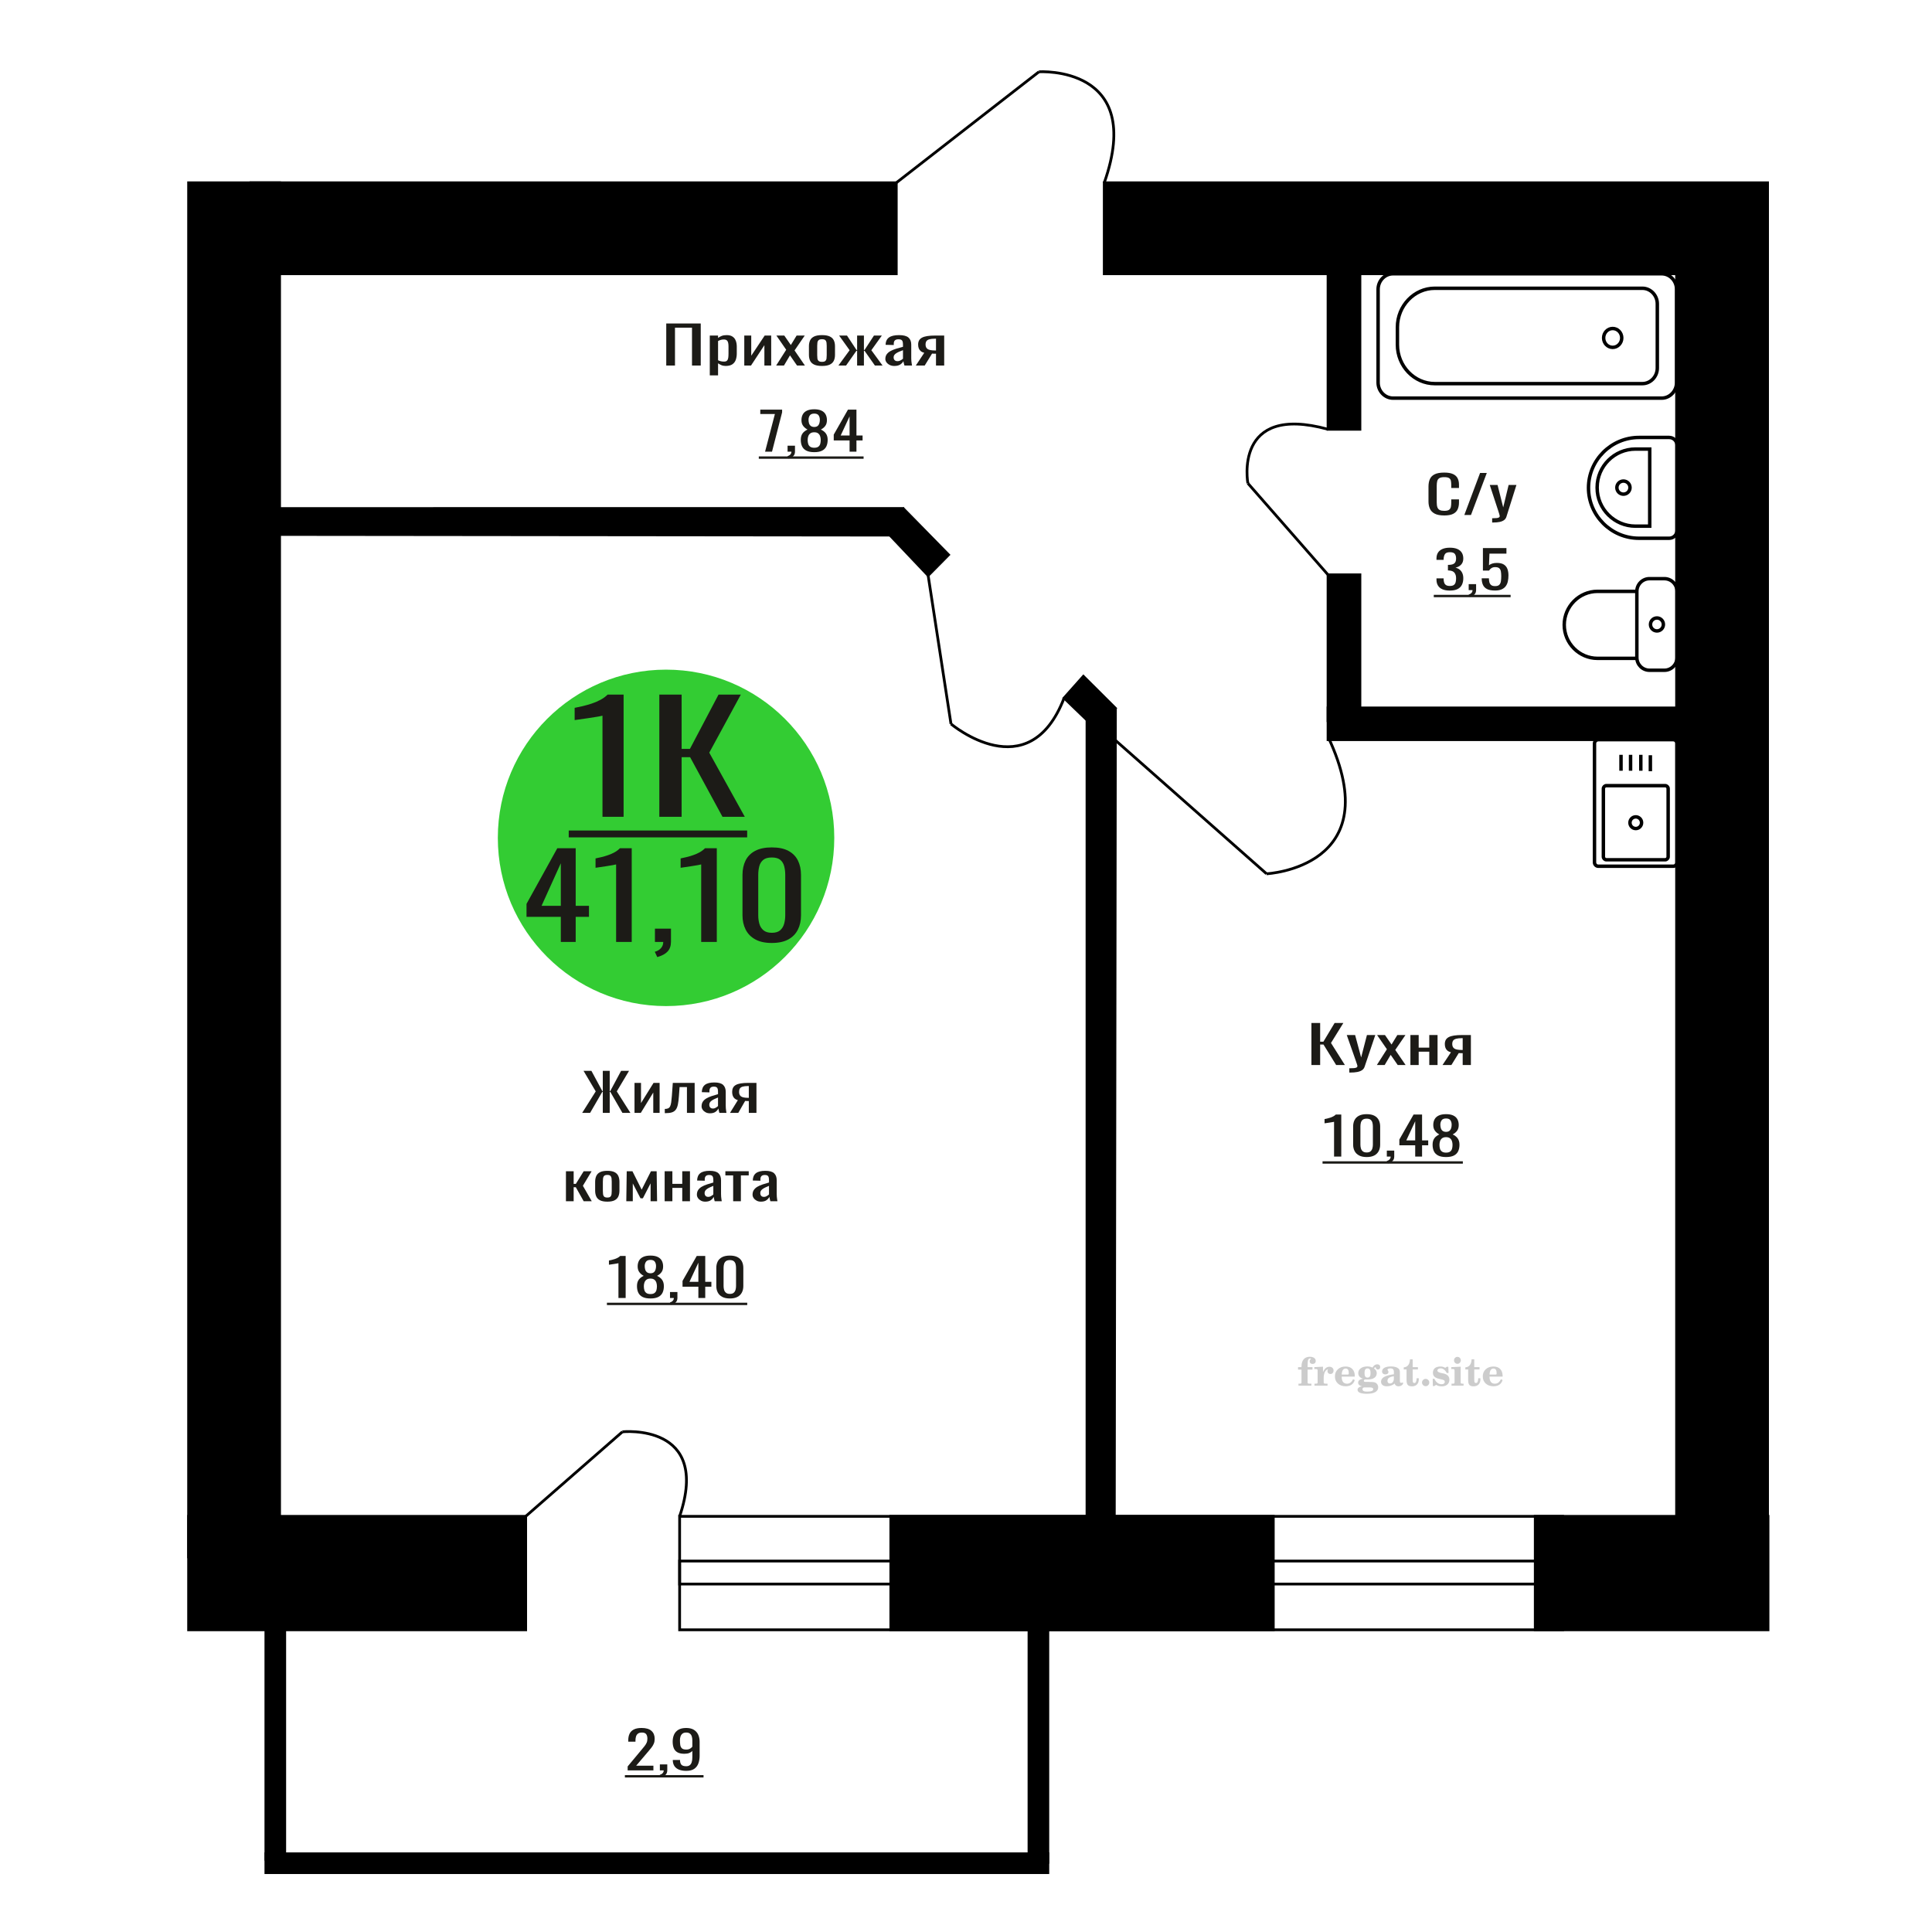 <?xml version="1.0" encoding="UTF-8"?>
<!DOCTYPE svg PUBLIC "-//W3C//DTD SVG 1.1//EN" "http://www.w3.org/Graphics/SVG/1.1/DTD/svg11.dtd">
<!-- Creator: CorelDRAW 2019 -->
<svg xmlns="http://www.w3.org/2000/svg" xml:space="preserve" width="140mm" height="140mm" version="1.1" style="shape-rendering:geometricPrecision; text-rendering:geometricPrecision; image-rendering:optimizeQuality; fill-rule:evenodd; clip-rule:evenodd"
viewBox="0 0 14000 14000"
 xmlns:xlink="http://www.w3.org/1999/xlink">
 <defs>
  <style type="text/css">
   <![CDATA[
    .str0 {stroke:black;stroke-width:25;stroke-miterlimit:22.926}
    .str2 {stroke:black;stroke-width:25.01;stroke-miterlimit:22.926}
    .str1 {stroke:black;stroke-width:20;stroke-miterlimit:22.926}
    .fil1 {fill:none}
    .fil5 {fill:black}
    .fil4 {fill:#1C1B17}
    .fil3 {fill:#33CC33}
    .fil0 {fill:#1C1B17;fill-rule:nonzero}
    .fil2 {fill:#CCCCCC;fill-rule:nonzero}
   ]]>
  </style>
 </defs>
 <g id="Слой_x0020_1">
  <polygon class="fil0" points="4827.89,2648.82 4827.89,2344.11 5077.83,2344.11 5077.83,2648.82 5014.5,2648.82 5014.5,2374.58 4891.21,2374.58 4891.21,2648.82 "/>
  <path id="1" class="fil0" d="M5143.39 2720.3l0 -288.92 59.97 0 0 17.31c7.09,-5.52 15.69,-10.29 25.77,-14.3 10.09,-4.01 22.05,-6.02 35.87,-6.02 16.81,0 30.17,2.95 40.08,8.84 9.89,5.9 17.26,13.3 22.12,22.2 4.86,8.9 8.04,17.93 9.53,27.08 1.49,9.16 2.24,17 2.24,23.52l0 52.66c0,15.3 -2.24,29.78 -6.72,43.45 -4.48,13.67 -12.6,24.71 -24.37,33.11 -11.77,8.4 -28.31,12.6 -49.61,12.6 -11.57,0 -21.85,-1.94 -30.82,-5.83 -8.97,-3.89 -17,-8.34 -24.09,-13.36l0 87.66 -59.97 0zm103.11 -100.07c10.48,0 17.94,-2.57 22.42,-7.71 4.49,-5.14 7.29,-12.1 8.4,-20.88 1.14,-8.78 1.69,-18.43 1.69,-28.97l0 -52.66c0,-9.03 -0.75,-17.37 -2.24,-25.02 -1.5,-7.65 -4.67,-13.73 -9.53,-18.25 -4.86,-4.51 -12.51,-6.77 -22.97,-6.77 -7.85,0 -15.32,1.13 -22.42,3.39 -7.09,2.26 -13.26,4.89 -18.49,7.9l0 139.19c5.6,2.76 11.95,5.08 19.05,6.96 7.1,1.88 15.12,2.82 24.09,2.82z"/>
  <polygon id="2" class="fil0" points="5393.33,2648.82 5393.33,2431.38 5443.77,2431.38 5443.77,2577.72 5541.28,2431.38 5588.36,2431.38 5588.36,2648.82 5539.03,2648.82 5539.03,2501.35 5442.08,2648.82 "/>
  <polygon id="3" class="fil0" points="5624.23,2648.82 5697.07,2534.46 5625.9,2431.38 5683.07,2431.38 5730.69,2500.22 5772.73,2431.38 5831.58,2431.38 5757.6,2539.35 5832.69,2648.82 5775.53,2648.82 5724.53,2575.09 5680.82,2648.82 "/>
  <path id="4" class="fil0" d="M5956.55 2651.83c-23.91,0 -42.79,-3.26 -56.61,-9.78 -13.83,-6.52 -23.63,-15.8 -29.42,-27.84 -5.78,-12.04 -8.69,-26.21 -8.69,-42.51l0 -63.2c0,-16.3 2.91,-30.47 8.69,-42.51 5.79,-12.04 15.59,-21.32 29.42,-27.84 13.82,-6.52 32.7,-9.78 56.61,-9.78 23.91,0 42.68,3.26 56.32,9.78 13.63,6.52 23.34,15.8 29.14,27.84 5.78,12.04 8.68,26.21 8.68,42.51l0 63.2c0,16.3 -2.9,30.47 -8.68,42.51 -5.8,12.04 -15.51,21.32 -29.14,27.84 -13.64,6.52 -32.41,9.78 -56.32,9.78zm0 -29.72c11.57,0 19.7,-2.26 24.37,-6.77 4.67,-4.52 7.48,-10.47 8.41,-17.87 0.93,-7.4 1.4,-15.11 1.4,-23.14l0 -68.09c0,-8.27 -0.47,-16.05 -1.4,-23.32 -0.93,-7.27 -3.74,-13.23 -8.41,-17.87 -4.67,-4.64 -12.8,-6.96 -24.37,-6.96 -11.59,0 -19.8,2.32 -24.66,6.96 -4.85,4.64 -7.76,10.6 -8.68,17.87 -0.94,7.27 -1.42,15.05 -1.42,23.32l0 68.09c0,8.03 0.48,15.74 1.42,23.14 0.92,7.4 3.83,13.35 8.68,17.87 4.86,4.51 13.07,6.77 24.66,6.77z"/>
  <polygon id="5" class="fil0" points="6075.35,2648.82 6156.61,2537.84 6080.4,2431.38 6137.56,2431.38 6206.49,2535.96 6210.97,2535.96 6210.97,2431.38 6260.29,2431.38 6260.29,2535.96 6264.78,2535.96 6333.14,2431.38 6390.3,2431.38 6314.09,2537.84 6395.35,2648.82 6339.87,2648.82 6264.78,2541.98 6260.29,2541.98 6260.29,2648.82 6210.97,2648.82 6210.97,2541.98 6205.93,2541.98 6130.84,2648.82 "/>
  <path id="6" class="fil0" d="M6480.53 2651.83c-12.71,0 -23.91,-2.45 -33.62,-7.34 -9.72,-4.89 -17.39,-11.16 -22.99,-18.81 -5.6,-7.64 -8.4,-15.73 -8.4,-24.26 0,-13.54 3.36,-24.95 10.08,-34.23 6.74,-9.28 15.97,-17.12 27.74,-23.52 11.77,-6.39 25.42,-11.97 40.91,-16.74 15.51,-4.76 31.85,-9.4 49.04,-13.91l0 -15.43c0,-8.78 -0.75,-16.05 -2.24,-21.82 -1.5,-5.77 -4.58,-10.09 -9.25,-12.98 -4.67,-2.88 -11.68,-4.32 -21.02,-4.32 -8.22,0 -14.85,1.25 -19.88,3.76 -5.05,2.51 -8.69,6.08 -10.94,10.72 -2.23,4.64 -3.37,10.1 -3.37,16.37l0 10.9 -59.39 -1.5c0.75,-24.08 8.97,-41.82 24.66,-53.23 15.68,-11.41 39.98,-17.12 72.86,-17.12 32.11,0 54.91,5.9 68.36,17.68 13.45,11.79 20.17,28.84 20.17,51.17l0 99.31c0,6.77 0.28,13.29 0.85,19.56 0.55,6.27 1.31,12.1 2.23,17.49 0.94,5.4 1.77,10.47 2.53,15.24l-54.92 0c-1.12,-4.01 -2.52,-9.09 -4.2,-15.24 -1.68,-6.14 -2.91,-11.72 -3.65,-16.74 -3.74,8.53 -10.92,16.49 -21.57,23.89 -10.65,7.4 -25.31,11.1 -43.99,11.1zm23.53 -34.61c5.98,0 11.58,-1.13 16.81,-3.39 5.23,-2.25 9.9,-4.82 14.02,-7.71 4.11,-2.88 6.91,-5.2 8.4,-6.96l0 -61.69c-9.34,3.51 -18.12,7.02 -26.34,10.53 -8.22,3.51 -15.4,7.21 -21.57,11.1 -6.17,3.89 -11.02,8.27 -14.57,13.17 -3.56,4.89 -5.33,10.47 -5.33,16.74 0,8.77 2.43,15.67 7.28,20.69 4.86,5.01 11.96,7.52 21.3,7.52z"/>
  <path id="7" class="fil0" d="M6636.32 2648.82l61.09 -92.17c-10.47,-2.76 -18.96,-6.89 -25.5,-12.41 -6.54,-5.52 -11.31,-12.29 -14.29,-20.32 -2.99,-8.02 -4.48,-17.05 -4.48,-27.08 0,-11.54 2.23,-21.44 6.72,-29.72 4.48,-8.28 11.59,-15.05 21.3,-20.31 9.71,-5.27 22.6,-9.16 38.66,-11.67 16.07,-2.5 35.87,-3.76 59.4,-3.76l62.76 0 0 217.44 -59.39 0 0 -85.77c-5.99,0 -11.02,-0.06 -15.13,-0.19 -4.12,-0.12 -8.6,-0.31 -13.46,-0.56l-53.24 86.52 -64.44 0zm139.54 -109.1c0.74,0 1.96,0 3.65,0 1.68,0 2.71,0 3.08,0l0 -85.39c-0.37,0 -1.4,0 -3.08,0 -1.69,0 -2.71,0 -3.09,0 -17.56,0 -31.47,1.44 -41.75,4.33 -10.27,2.88 -17.46,7.39 -21.57,13.54 -4.11,6.14 -6.17,14.36 -6.17,24.64 0,14.29 4.77,24.95 14.29,31.98 9.53,7.02 27.75,10.65 54.64,10.9z"/>
  <path class="fil1 str0" d="M12152.43 6249.12l0 -861.1c0,-15.45 -12.56,-28.09 -27.91,-28.09l-542.34 0c-15.35,0 -27.91,12.64 -27.91,28.09l0 861.1c0,15.45 12.56,28.09 27.91,28.09l542.34 0c15.35,0 27.91,-12.64 27.91,-28.09zm-64.41 -40.94l0 -493.1c0,-12.12 -9.85,-22.04 -21.9,-22.04l-425.53 0c-12.05,0 -21.9,9.92 -21.9,22.04l0 493.1c0,12.12 9.85,22.03 21.9,22.03l425.53 0c12.05,0 21.9,-9.91 21.9,-22.03zm-192.57 -246.55c0,-23.4 -18.85,-42.36 -42.1,-42.36 -23.24,0 -42.09,18.96 -42.09,42.36 0,23.4 18.85,42.36 42.09,42.36 23.25,0 42.1,-18.96 42.1,-42.36zm63.72 -373.31l0 -115.46m-69.25 112.26l0 -115.47m-74.22 115.47l0 -115.47m-69.25 115.47l0 -115.47"/>
  <path class="fil2" d="M9406.18 9924.55l0 -17.78 25.02 0 0 -5.65c0,-21.97 5.22,-38.99 15.71,-51.17 10.49,-12.19 25.21,-18.26 44.12,-18.26 13.27,0 23.76,2.73 31.52,8.14 7.76,5.41 11.66,12.7 11.66,21.87 0,6.82 -2.07,12.19 -6.21,16.09 -4.14,3.9 -9.87,5.83 -17.26,5.83 -6.07,0 -11.01,-1.78 -14.82,-5.36 -3.81,-3.57 -5.73,-8.18 -5.73,-13.78 0,-5.88 2.63,-11.1 7.95,-15.71 1.08,-1.08 1.64,-1.79 1.64,-2.07 0,-0.99 -0.47,-1.74 -1.36,-2.16 -0.94,-0.47 -2.45,-0.71 -4.57,-0.71 -7,0 -11.85,3.58 -14.53,10.68 -2.73,7.1 -4.09,21.54 -4.09,43.32l0 8.94 35.51 0 0 17.78 -35.51 0 0 91.43c0,4.14 0.84,6.97 2.59,8.47 1.74,1.51 5.08,2.26 10.01,2.26l15.06 0 0 14.11 -93.7 0 0 -14.11 12.37 -0.28c3.76,-0.19 6.3,-0.99 7.67,-2.5 1.31,-1.45 1.97,-4.09 1.97,-7.95l0 -91.43 -25.02 0z"/>
  <path id="1" class="fil2" d="M9525.18 10040.82l0 -14.11 13.22 -0.28c3.86,-0.29 6.44,-1.13 7.71,-2.54 1.27,-1.41 1.93,-4.05 1.93,-7.91l0 -84.47c0,-4.52 -0.99,-7.53 -3.01,-8.99 -2.02,-1.46 -6.21,-2.21 -12.56,-2.21 -0.84,0 -2.21,0.05 -4.09,0.14 -1.88,0.1 -3.29,0.14 -4.33,0.14l0 -13.82 62.89 -3.11 0 38.85c5.55,-12.74 12.14,-22.39 19.9,-28.88 7.71,-6.44 16.41,-9.69 26.15,-9.69 9.03,0 16.37,2.54 22.01,7.58 5.65,5.08 8.47,11.52 8.47,19.42 0,7.72 -2.07,13.88 -6.26,18.53 -4.18,4.66 -9.69,6.97 -16.51,6.97 -6.35,0 -11.52,-2.03 -15.52,-6.12 -4,-4.09 -6.02,-9.41 -6.02,-15.94 0,-2.59 0.42,-4.94 1.27,-7.15 0.8,-2.21 2.12,-4.33 3.86,-6.35 -10.49,3.38 -18.44,10.67 -23.94,21.77 -5.51,11.11 -8.28,25.59 -8.28,43.42l0 29.91c0,3.86 0.66,6.5 1.97,7.95 1.37,1.51 3.91,2.31 7.67,2.5l18.02 0.28 0 14.11 -94.55 0z"/>
  <path id="2" class="fil2" d="M9804.63 9994.25l12.42 5.93c-4.42,14.77 -12.14,26.01 -23.19,33.68 -11.1,7.67 -25.17,11.48 -42.24,11.48 -23.43,0 -42.29,-6.59 -56.68,-19.71 -14.35,-13.13 -21.54,-30.34 -21.54,-51.65 0,-21.26 7.15,-38.57 21.4,-51.83 14.3,-13.27 32.97,-19.9 56.02,-19.9 21.02,0 37.35,6.07 49.01,18.25 11.67,12.14 17.5,29.21 17.5,51.13l0 3.71 -94.83 0 0 1.93c0,16.33 3.3,28.65 9.83,36.97 6.59,8.33 16.37,12.47 29.31,12.47 9.45,0 17.78,-2.73 24.93,-8.19 7.19,-5.45 13.21,-13.54 18.06,-24.27zm-82.13 -33.58l43.37 0c2.96,0 5.03,-0.66 6.21,-1.93 1.18,-1.27 1.79,-3.62 1.79,-7.05 0,-12.14 -1.84,-20.98 -5.46,-26.49 -3.62,-5.5 -9.31,-8.27 -17.12,-8.27 -8.98,0 -15.85,3.62 -20.6,10.81 -4.71,7.25 -7.43,18.21 -8.19,32.93z"/>
  <path id="3" class="fil2" d="M9869.16 10045.95c-9.12,-2.31 -15.99,-5.69 -20.65,-10.26 -4.65,-4.56 -6.96,-10.16 -6.96,-16.88 0,-7.43 3.06,-13.55 9.22,-18.39 6.16,-4.8 15.05,-8.09 26.62,-9.84 -11.38,-3.05 -20.03,-8.04 -26.01,-15.05 -5.97,-6.96 -8.98,-15.47 -8.98,-25.49 0,-14.3 6.07,-25.97 18.2,-34.9 12.14,-8.99 27.99,-13.45 47.56,-13.45 6.91,0 13.4,0.7 19.56,2.07 6.17,1.36 12.14,3.43 17.92,6.16l4.85 -7.01c3.76,-5.36 8.28,-9.46 13.5,-12.37 5.22,-2.92 10.68,-4.38 16.37,-4.38 6.25,0 11.33,1.79 15.28,5.37 3.96,3.62 5.93,8.23 5.93,13.82 0,5.51 -1.5,10.02 -4.56,13.46 -3.01,3.43 -6.96,5.17 -11.81,5.17 -3.34,0 -6.16,-0.7 -8.56,-2.12 -2.4,-1.45 -4.33,-3.62 -5.78,-6.53 -0.57,-1.13 -0.9,-2.5 -1.09,-4.14 -0.28,-2.31 -1.27,-3.48 -2.91,-3.58 -1.65,0 -3.48,0.8 -5.51,2.4 -2.02,1.6 -3.66,3.62 -4.93,6.07 6.96,4.8 12.04,9.92 15.24,15.43 3.19,5.55 4.79,11.9 4.79,19.05 0,14.34 -5.83,25.58 -17.45,33.72 -11.62,8.14 -27.75,12.23 -48.4,12.23 -1.74,0 -4.18,-0.09 -7.34,-0.28 -3.1,-0.19 -5.36,-0.28 -6.72,-0.28 -4.33,0 -7.72,0.8 -10.11,2.44 -2.45,1.6 -3.67,3.81 -3.67,6.64 0,3.24 1.08,5.5 3.24,6.77 2.17,1.27 5.93,1.93 11.34,1.93l20.46 0c10.72,0 20.08,0.33 28.03,1.03 8,0.71 13.45,1.6 16.51,2.68 7.72,2.78 13.74,7.34 18.06,13.78 4.33,6.45 6.5,13.88 6.5,22.3 0,14.86 -7.06,26.29 -21.17,34.29 -14.11,8 -34.34,11.99 -60.73,11.99 -22.43,0 -39.32,-2.44 -50.65,-7.29 -11.34,-4.89 -17.03,-12.13 -17.03,-21.77 0,-6.35 2.77,-11.62 8.28,-15.9 5.5,-4.28 13.36,-7.25 23.56,-8.89zm13.88 7.85c-3.58,1.46 -6.12,3.15 -7.62,5.04 -1.51,1.88 -2.26,4.32 -2.26,7.38 0,6.16 2.68,10.72 8,13.64 5.31,2.96 13.59,4.42 24.83,4.42 15.24,0 26.53,-1.41 33.82,-4.18 7.29,-2.83 10.96,-7.15 10.96,-13.08 0,-4.66 -1.97,-8.04 -5.93,-10.11 -3.95,-2.07 -10.72,-3.11 -20.32,-3.11l-41.48 0zm4.8 -104.51c0,11.61 1.74,20.08 5.22,25.4 3.53,5.31 8.98,7.99 16.46,7.99 7.53,0 13.08,-2.68 16.7,-8.09 3.57,-5.36 5.36,-13.78 5.36,-25.3 0,-11.29 -1.79,-19.66 -5.36,-25.07 -3.62,-5.41 -9.17,-8.14 -16.7,-8.14 -7.48,0 -12.93,2.73 -16.46,8.14 -3.48,5.41 -5.22,13.78 -5.22,25.07z"/>
  <path id="4" class="fil2" d="M10100.4 9972.52c-16.7,2.68 -28.6,6.63 -35.66,11.86 -7.1,5.22 -10.63,12.55 -10.63,22.06 0,5.78 1.6,10.34 4.75,13.78 3.15,3.38 7.43,5.08 12.75,5.08 8.7,0 15.71,-3.25 20.93,-9.74 5.22,-6.49 7.86,-15.38 7.86,-26.67l0 -16.37zm43.74 35.75c0,4.52 0.8,7.71 2.4,9.64 1.6,1.93 4.23,2.87 7.81,2.87 1.64,0 3.52,-0.47 5.64,-1.46 2.12,-0.94 3.43,-1.41 4,-1.41 1.08,0 1.97,0.33 2.63,1.08 0.61,0.76 0.94,1.79 0.94,3.2 0,5.88 -3.34,11.25 -10.06,16.14 -6.73,4.84 -14.77,7.29 -24.13,7.29 -7.01,0 -12.98,-1.84 -17.92,-5.55 -4.99,-3.72 -7.9,-8.52 -8.85,-14.35 -7.71,6.3 -16.46,11.2 -26.24,14.68 -9.79,3.48 -19.85,5.22 -30.25,5.22 -13.5,0 -23.99,-2.92 -31.42,-8.8 -7.43,-5.88 -11.14,-14.16 -11.14,-24.83 0,-14.21 7.47,-25.64 22.38,-34.2 14.92,-8.61 38.53,-15.05 70.75,-19.38l0 -15.33c0,-9.93 -1.98,-16.94 -5.93,-21.07 -3.95,-4.14 -10.53,-6.21 -19.71,-6.21 -5.97,0 -11,0.98 -15.05,2.96 -4.09,1.98 -6.16,4.28 -6.16,6.82 0,0.66 1.22,2.54 3.67,5.69 2.44,3.11 3.67,6.59 3.67,10.49 0,5.32 -2.07,9.6 -6.26,12.89 -4.18,3.24 -9.64,4.89 -16.32,4.89 -6.82,0 -12.47,-1.97 -16.98,-5.93 -4.47,-3.95 -6.73,-8.89 -6.73,-14.86 0,-11.76 5.65,-20.88 16.94,-27.37 11.33,-6.45 27.28,-9.69 47.97,-9.69 11.57,0 21.73,1.17 30.53,3.52 8.75,2.31 15.99,5.79 21.68,10.35 4.52,3.53 7.67,7.48 9.46,11.95 1.79,4.42 2.68,11.24 2.68,20.41l0 60.35z"/>
  <path id="5" class="fil2" d="M10280.88 9987.48c0,0.66 0.09,1.65 0.24,2.96 0.14,1.32 0.18,2.31 0.18,2.97 0,16.51 -4.37,29.39 -13.12,38.66 -8.8,9.22 -20.98,13.83 -36.55,13.83 -14.2,0 -24.32,-3.34 -30.29,-10.07 -5.97,-6.68 -8.94,-18.48 -8.94,-35.41l0 -77 -20.32 0 0 -15.15c13.97,-0.89 24.84,-6.35 32.55,-16.27 7.72,-9.93 11.95,-23.95 12.7,-41.96l19.38 0 0 56.73 38.1 0 0 16.65 -38.1 0 0 74.78c0,9.55 0.9,15.9 2.64,19.01 1.74,3.15 4.79,4.7 9.22,4.7 5.41,0 9.5,-2.87 12.32,-8.56 2.77,-5.69 4.33,-14.3 4.61,-25.87l15.38 0z"/>
  <path id="6" class="fil2" d="M10330.79 9991.71c7.15,0 13.35,2.59 18.58,7.81 5.22,5.18 7.85,11.38 7.85,18.63 0,7.29 -2.59,13.54 -7.81,18.77 -5.17,5.22 -11.38,7.85 -18.62,7.85 -7.2,0 -13.36,-2.63 -18.54,-7.85 -5.22,-5.23 -7.8,-11.48 -7.8,-18.77 0,-7.15 2.63,-13.36 7.85,-18.58 5.22,-5.22 11.38,-7.86 18.49,-7.86z"/>
  <path id="7" class="fil2" d="M10382.06 9991.15l12.18 0c5.79,12.79 13.12,22.58 22.01,29.35 8.94,6.77 18.87,10.16 29.87,10.16 7.2,0 12.89,-1.6 17.08,-4.75 4.23,-3.2 6.35,-7.43 6.35,-12.79 0,-4.8 -1.84,-8.47 -5.55,-11.06 -3.72,-2.59 -11.62,-5.13 -23.76,-7.62 -20.84,-4 -35.51,-9.64 -44.02,-16.84 -8.52,-7.19 -12.75,-17.26 -12.75,-30.19 0,-14.35 4.75,-25.45 14.25,-33.31 9.5,-7.9 23,-11.85 40.45,-11.85 6.49,0 12.7,0.8 18.49,2.45 5.83,1.64 11.15,3.99 15.94,7.1l11.06 -7.57 11.61 0 1.37 45.15 -13.27 0c-4.93,-10.58 -11.33,-18.91 -19.14,-24.88 -7.81,-5.98 -16.18,-8.99 -25.16,-8.99 -6.82,0 -12.37,1.51 -16.65,4.57 -4.33,3.05 -6.5,6.86 -6.5,11.47 0,8.75 11.15,15.1 33.4,19.05 2.68,0.47 4.75,0.85 6.21,1.13 15.71,2.92 27.56,8.23 35.46,15.95 7.91,7.71 11.86,17.73 11.86,30.01 0,14.81 -4.99,26.53 -14.96,35.18 -9.97,8.7 -23.57,13.03 -40.83,13.03 -7.71,0 -15.05,-0.89 -21.92,-2.73 -6.91,-1.83 -13.12,-4.47 -18.76,-7.95l-12.14 8.42 -11.34 0 -0.84 -52.49z"/>
  <path id="8" class="fil2" d="M10536.38 9857.38c0,-7.01 2.4,-12.94 7.25,-17.78 4.84,-4.89 10.67,-7.34 17.59,-7.34 6.63,0 12.37,2.45 17.26,7.38 4.85,4.94 7.29,10.82 7.29,17.74 0,6.91 -2.4,12.84 -7.24,17.87 -4.85,5.03 -10.59,7.53 -17.31,7.53 -6.92,0 -12.75,-2.45 -17.59,-7.39 -4.85,-4.94 -7.25,-10.91 -7.25,-18.01zm48.26 158.56c0,3.95 0.66,6.68 1.93,8.09 1.32,1.41 3.91,2.21 7.76,2.4l11.2 0.28 0 14.11 -87.21 0 0 -14.11 12.28 -0.28c3.81,-0.19 6.39,-0.99 7.71,-2.5 1.37,-1.45 2.02,-4.14 2.02,-7.99l0 -84.48c0,-4.47 -0.98,-7.48 -3.01,-8.94 -2.02,-1.46 -6.16,-2.21 -12.41,-2.21 -0.85,0 -2.17,0.05 -4.1,0.14 -1.88,0.1 -3.34,0.14 -4.46,0.14l0 -13.82 68.29 -3.11 0 112.28z"/>
  <path id="9" class="fil2" d="M10727.35 9987.48c0,0.66 0.09,1.65 0.24,2.96 0.14,1.32 0.18,2.31 0.18,2.97 0,16.51 -4.37,29.39 -13.12,38.66 -8.8,9.22 -20.98,13.83 -36.55,13.83 -14.2,0 -24.32,-3.34 -30.29,-10.07 -5.97,-6.68 -8.94,-18.48 -8.94,-35.41l0 -77 -20.32 0 0 -15.15c13.97,-0.89 24.84,-6.35 32.55,-16.27 7.72,-9.93 11.95,-23.95 12.7,-41.96l19.38 0 0 56.73 38.1 0 0 16.65 -38.1 0 0 74.78c0,9.55 0.9,15.9 2.64,19.01 1.74,3.15 4.79,4.7 9.22,4.7 5.41,0 9.5,-2.87 12.32,-8.56 2.77,-5.69 4.33,-14.3 4.61,-25.87l15.38 0z"/>
  <path id="10" class="fil2" d="M10875.94 9994.25l12.42 5.93c-4.42,14.77 -12.14,26.01 -23.19,33.68 -11.1,7.67 -25.17,11.48 -42.24,11.48 -23.43,0 -42.29,-6.59 -56.68,-19.71 -14.35,-13.13 -21.54,-30.34 -21.54,-51.65 0,-21.26 7.15,-38.57 21.4,-51.83 14.3,-13.27 32.97,-19.9 56.02,-19.9 21.02,0 37.35,6.07 49.01,18.25 11.67,12.14 17.5,29.21 17.5,51.13l0 3.71 -94.83 0 0 1.93c0,16.33 3.3,28.65 9.83,36.97 6.59,8.33 16.37,12.47 29.31,12.47 9.45,0 17.78,-2.73 24.93,-8.19 7.19,-5.45 13.21,-13.54 18.06,-24.27zm-82.13 -33.58l43.37 0c2.96,0 5.03,-0.66 6.21,-1.93 1.18,-1.27 1.79,-3.62 1.79,-7.05 0,-12.14 -1.84,-20.98 -5.46,-26.49 -3.62,-5.5 -9.31,-8.27 -17.12,-8.27 -8.98,0 -15.85,3.62 -20.6,10.81 -4.71,7.25 -7.43,18.21 -8.19,32.93z"/>
  <circle class="fil3" cx="4826.46" cy="6071.49" r="1219.03"/>
  <path class="fil0" d="M4063.82 6825.58l0 -181.91 -248.5 0 0 -93.89 223.12 -403.21 133.25 0 0 417.46 96.23 0 0 79.64 -96.23 0 0 181.91 -107.87 0zm-139.58 -261.55l139.58 0 0 -308.49 -139.58 308.49z"/>
  <path id="1" class="fil0" d="M4464.6 6825.58l0 -561.65c-0.71,0.55 -8.64,2.23 -23.79,5.03 -15.16,2.79 -32.26,5.58 -51.29,8.38 -19.04,2.79 -35.95,5.31 -50.76,7.54 -14.8,2.24 -22.56,3.36 -23.26,3.36l0 -67.91c11.98,-2.23 25.91,-5.3 41.76,-9.22 15.87,-3.91 32.08,-8.66 48.65,-14.25 16.57,-5.59 32.43,-12.57 47.59,-20.95 15.15,-8.39 28.02,-18.17 38.59,-29.34l85.65 0 0 679.01 -113.14 0z"/>
  <path id="2" class="fil0" d="M4762.8 6935.4l-17.98 -38.57c19.04,-5.03 34.02,-13.83 44.95,-26.4 10.92,-12.58 16.38,-27.53 16.38,-44.85l-60.27 0 0 -96.4 116.32 0 0 94.72c0,29.62 -8.11,53.23 -24.32,70.84 -16.21,17.6 -41.24,31.16 -75.08,40.66z"/>
  <path id="3" class="fil0" d="M5081.1 6825.58l0 -561.65c-0.71,0.55 -8.64,2.23 -23.79,5.03 -15.16,2.79 -32.26,5.58 -51.29,8.38 -19.04,2.79 -35.95,5.31 -50.76,7.54 -14.8,2.24 -22.56,3.36 -23.26,3.36l0 -67.91c11.98,-2.23 25.91,-5.3 41.76,-9.22 15.87,-3.91 32.08,-8.66 48.64,-14.25 16.58,-5.59 32.44,-12.57 47.6,-20.95 15.15,-8.39 28.02,-18.17 38.59,-29.34l85.65 0 0 679.01 -113.14 0z"/>
  <path id="4" class="fil0" d="M5592.91 6833.12c-48.64,0 -88.66,-8.66 -120.03,-25.98 -31.37,-17.33 -54.63,-41.08 -69.79,-71.26 -15.15,-30.18 -22.74,-64.55 -22.74,-103.11l0 -292.56c0,-39.68 7.41,-74.47 22.21,-104.37 14.81,-29.9 37.89,-53.23 69.26,-69.99 31.37,-16.77 71.74,-25.15 121.09,-25.15 49.35,0 89.53,8.38 120.54,25.15 31.02,16.76 53.93,40.09 68.74,69.99 14.81,29.9 22.22,64.69 22.22,104.37l0 292.56c0,39.12 -7.59,73.77 -22.75,103.95 -15.15,30.18 -38.25,53.79 -69.27,70.84 -31.01,17.04 -70.84,25.56 -119.48,25.56zm0 -73.76c26.78,0 47.05,-6.15 60.8,-18.45 13.75,-12.29 23.26,-28.08 28.55,-47.36 5.28,-19.28 7.93,-39.26 7.93,-59.94l0 -294.24c0,-21.79 -2.47,-42.33 -7.4,-61.61 -4.93,-19.28 -14.28,-34.79 -28.02,-46.53 -13.75,-11.73 -34.37,-17.6 -61.86,-17.6 -27.5,0 -48.29,5.87 -62.39,17.6 -14.11,11.74 -23.62,27.25 -28.56,46.53 -4.93,19.28 -7.39,39.82 -7.39,61.61l0 294.24c0,20.68 2.63,40.66 7.92,59.94 5.28,19.28 15.16,35.07 29.62,47.36 14.44,12.3 34.71,18.45 60.8,18.45z"/>
  <path class="fil0" d="M4365.79 5918.81l0 -732.57c-0.96,0.73 -11.69,2.91 -32.18,6.56 -20.5,3.64 -43.63,7.29 -69.38,10.93 -25.74,3.65 -48.63,6.93 -68.65,9.84 -20.03,2.92 -30.52,4.38 -31.47,4.38l0 -88.57c16.2,-2.91 35.04,-6.92 56.5,-12.02 21.45,-5.11 43.39,-11.3 65.8,-18.59 22.41,-7.29 43.86,-16.4 64.36,-27.34 20.5,-10.93 37.9,-23.69 52.21,-38.27l115.85 0 0 885.65 -153.04 0z"/>
  <polygon id="1" class="fil0" points="4777.72,5918.81 4777.72,5033.16 4939.35,5033.16 4939.35,5426.78 4999.43,5426.78 5206.82,5033.16 5368.45,5033.16 5139.6,5454.12 5397.06,5918.81 5235.43,5918.81 5000.85,5486.92 4939.35,5486.92 4939.35,5918.81 "/>
  <polygon id="2" class="fil4" points="4121.2,6018.21 5414.22,6018.21 5414.22,6067.91 4121.2,6067.91 "/>
  <path class="fil1 str1" d="M7528.66 520.24c0,0 774.17,-50.16 473.24,804.29"/>
  <line class="fil1 str1" x1="6494.72" y1="1324.53" x2="7528.66" y2= "520.24" />
  <path class="fil1 str2" d="M12009.46 2667.06l0 -465.33c0,-62.09 -48.76,-112.88 -108.35,-112.88l-1504.02 0c-148.99,0 -270.88,126.98 -270.88,282.19l0 126.7c0,155.22 121.89,282.19 270.88,282.19l1504.02 0c59.59,0 108.35,-50.79 108.35,-112.87zm139.66 105.11l0 -675.54c0,-62.08 -48.76,-112.88 -108.35,-112.88l-1946.17 0c-59.6,0 -108.34,50.8 -108.34,112.88l0 675.54c0,62.07 48.74,112.87 108.34,112.87l1946.17 0c59.59,0 108.35,-50.8 108.35,-112.87zm-397.34 -323.39c0,-37.76 -29.39,-68.38 -65.64,-68.38 -36.25,0 -65.65,30.62 -65.65,68.38 0,37.77 29.4,68.39 65.65,68.39 36.25,0 65.64,-30.62 65.64,-68.39z"/>
  <path class="fil1 str0" d="M12152.43 3843.63l0 -616.92c0,-31.24 -25.6,-56.79 -56.88,-56.79l-218.89 0c-201.24,0 -365.87,164.36 -365.87,365.25l0 0.01c0,200.89 164.63,365.24 365.87,365.24l218.89 0c31.28,0 56.88,-25.55 56.88,-56.79zm-197.95 -30.88l0 -558.7 -103.11 0c-152.78,0 -277.78,124.78 -277.78,277.3l0 4.09c0,152.51 125,277.31 277.78,277.31l103.11 0zm-142.85 -279.36c0,-26.24 -21.31,-47.52 -47.6,-47.52 -26.29,0 -47.61,21.28 -47.61,47.52 0,26.25 21.32,47.53 47.61,47.53 26.29,0 47.6,-21.28 47.6,-47.53z"/>
  <path class="fil0" d="M4548.2 12828.85l0 -28.59 100.6 -120.76c7.49,-9.03 14.41,-17.43 20.76,-25.2 6.35,-7.78 11.55,-15.99 15.63,-24.64 4.06,-8.65 6.1,-18.62 6.1,-29.91 0,-14.04 -2.93,-25.08 -8.79,-33.1 -5.86,-8.03 -16.12,-12.04 -30.76,-12.04 -12.37,0 -21.98,2.63 -28.82,7.9 -6.84,5.26 -11.55,12.16 -14.16,20.69 -2.6,8.52 -3.91,17.68 -3.91,27.46l0 10.16 -52.25 0 0 -10.54c0,-18.3 3.17,-34.04 9.53,-47.21 6.35,-13.16 16.6,-23.38 30.76,-30.66 14.15,-7.27 32.96,-10.91 56.41,-10.91 31.89,0 55.66,6.96 71.29,20.88 15.63,13.92 23.44,33.17 23.44,57.75 0,13.04 -2.03,24.45 -6.11,34.23 -4.06,9.78 -9.36,18.93 -15.86,27.46 -6.52,8.53 -13.69,17.31 -21.49,26.33l-90.84 106.84 125.02 0 0 33.86 -186.55 0z"/>
  <path id="1" class="fil0" d="M4789.44 12878.13l-8.29 -17.3c8.79,-2.26 15.7,-6.21 20.75,-11.85 5.04,-5.65 7.57,-12.36 7.57,-20.13l-27.84 0 0 -43.26 53.71 0 0 42.51c0,13.29 -3.73,23.89 -11.22,31.79 -7.49,7.9 -19.05,13.98 -34.68,18.24z"/>
  <path id="2" class="fil0" d="M4972.58 12832.24c-20.51,0 -38.01,-2.95 -52.49,-8.84 -14.49,-5.9 -25.49,-14.49 -32.98,-25.77 -7.47,-11.29 -11.38,-24.96 -11.72,-41.01 0,-0.5 0,-1.06 0,-1.69 0,-0.63 0,-1.19 0,-1.69l52.26 0c0,14.54 3.09,25.76 9.27,33.66 6.19,7.9 18.24,11.85 36.14,11.85 9.78,0 17.92,-2.32 24.42,-6.95 6.52,-4.64 11.4,-11.79 14.66,-21.45 3.25,-9.65 4.88,-21.88 4.88,-36.68l0 -46.27c-4.88,6.27 -12.13,11.35 -21.73,15.24 -9.61,3.89 -21.58,5.83 -35.9,5.83 -21.81,0 -38.9,-3.7 -51.27,-11.1 -12.37,-7.4 -21.08,-17.68 -26.13,-30.85 -5.04,-13.16 -7.57,-28.52 -7.57,-46.08 0,-18.56 3.26,-35.3 9.77,-50.22 6.51,-14.92 17.01,-26.77 31.5,-35.55 14.48,-8.78 33.45,-13.17 56.89,-13.17 22.78,0 41.35,4.45 55.67,13.36 14.33,8.9 24.83,20.88 31.5,35.92 6.67,15.05 10.01,31.85 10.01,50.41l0 102.33c0,19.56 -2.93,37.62 -8.79,54.17 -5.87,16.55 -15.8,29.78 -29.79,39.69 -13.99,9.9 -33.53,14.86 -58.6,14.86zm0 -154.24c11.39,0 20.67,-2.2 27.83,-6.59 7.17,-4.38 12.7,-9.21 16.61,-14.48l0 -45.14c0,-10.53 -1.3,-20.13 -3.91,-28.78 -2.61,-8.65 -7.17,-15.55 -13.67,-20.69 -6.52,-5.14 -15.47,-7.71 -26.86,-7.71 -11.4,0 -20.43,2.63 -27.1,7.9 -6.68,5.26 -11.4,12.1 -14.17,20.5 -2.76,8.4 -4.15,17.62 -4.15,27.65 0,12.04 0.74,23.2 2.19,33.48 1.47,10.28 5.38,18.5 11.73,24.64 6.34,6.15 16.85,9.22 31.5,9.22z"/>
  <polygon id="3" class="fil4" points="4528.18,12863.05 5098.08,12863.05 5098.08,12880.15 4528.18,12880.15 "/>
  <path class="fil0" d="M4481.49 9405.76l0 -252.05c-0.33,0.25 -3.99,1.01 -11,2.26 -7,1.25 -14.89,2.51 -23.68,3.76 -8.78,1.26 -16.6,2.38 -23.44,3.39 -6.83,1 -10.41,1.5 -10.74,1.5l0 -30.47c5.53,-1 11.96,-2.38 19.29,-4.14 7.33,-1.75 14.82,-3.88 22.46,-6.39 7.65,-2.51 14.98,-5.65 21.98,-9.41 7,-3.76 12.94,-8.15 17.82,-13.16l39.56 0 0 304.71 -52.25 0z"/>
  <path id="1" class="fil0" d="M4713.45 9409.15c-23.77,0 -42.81,-3.64 -57.15,-10.91 -14.31,-7.28 -24.65,-17.62 -30.99,-31.04 -6.37,-13.42 -9.53,-29.15 -9.53,-47.21 0,-10.28 1.14,-19.31 3.41,-27.09 2.29,-7.77 5.62,-14.61 10.01,-20.5 4.4,-5.89 9.61,-11.03 15.63,-15.42 6.02,-4.39 12.62,-8.34 19.78,-11.85 -13.02,-6.77 -23.6,-15.62 -31.74,-26.52 -8.14,-10.91 -12.21,-24.77 -12.21,-41.57 0,-16.05 3.26,-29.97 9.77,-41.76 6.51,-11.79 16.68,-20.88 30.52,-27.27 13.84,-6.4 31.34,-9.6 52.5,-9.6 21.16,0 38.49,3.2 52,9.6 13.51,6.39 23.52,15.48 30.04,27.27 6.5,11.79 9.76,25.71 9.76,41.76 0,17.05 -3.98,30.97 -11.97,41.75 -7.97,10.79 -18.63,19.57 -31.98,26.34 7.16,3.51 13.76,7.46 19.78,11.85 6.02,4.39 11.23,9.53 15.63,15.42 4.39,5.89 7.81,12.73 10.25,20.5 2.45,7.78 3.67,16.81 3.67,27.09 0,18.06 -3.19,33.79 -9.53,47.21 -6.35,13.42 -16.61,23.76 -30.77,31.04 -14.16,7.27 -33.11,10.91 -56.88,10.91zm0 -31.98c12.69,0 22.46,-2.51 29.3,-7.52 6.84,-5.02 11.47,-11.79 13.91,-20.32 2.44,-8.53 3.66,-18.06 3.66,-28.59 0,-9.53 -1.37,-18.49 -4.15,-26.9 -2.77,-8.4 -7.57,-15.29 -14.4,-20.69 -6.84,-5.39 -16.28,-8.09 -28.32,-8.09 -12.05,0 -21.58,2.64 -28.57,7.9 -7,5.27 -11.97,12.11 -14.89,20.51 -2.94,8.4 -4.4,17.49 -4.4,27.27 0,10.53 1.29,20.06 3.9,28.59 2.61,8.53 7.42,15.3 14.41,20.32 7,5.01 16.85,7.52 29.55,7.52zm0 -150.48c11.06,-0.25 19.44,-2.88 25.14,-7.9 5.7,-5.01 9.69,-11.47 11.97,-19.37 2.27,-7.9 3.42,-16.11 3.42,-24.64 0,-12.54 -2.94,-23.2 -8.79,-31.98 -5.86,-8.77 -16.45,-13.16 -31.74,-13.16 -15.31,0 -26.06,4.39 -32.23,13.16 -6.2,8.78 -9.29,19.44 -9.29,31.98 0,8.53 1.15,16.74 3.42,24.64 2.28,7.9 6.44,14.36 12.46,19.37 6.02,5.02 14.56,7.65 25.64,7.9z"/>
  <path id="2" class="fil0" d="M4862.87 9455.04l-8.29 -17.3c8.79,-2.26 15.71,-6.21 20.76,-11.85 5.03,-5.65 7.56,-12.36 7.56,-20.13l-27.84 0 0 -43.26 53.72 0 0 42.51c0,13.29 -3.74,23.89 -11.23,31.79 -7.49,7.9 -19.05,13.98 -34.68,18.24z"/>
  <path id="3" class="fil0" d="M5060.66 9405.76l0 -81.63 -114.76 0 0 -42.14 103.03 -180.94 61.54 0 0 187.34 44.44 0 0 35.74 -44.44 0 0 81.63 -49.81 0zm-64.46 -117.37l64.46 0 0 -138.44 -64.46 138.44z"/>
  <path id="4" class="fil0" d="M5288.71 9409.15c-22.46,0 -40.93,-3.89 -55.42,-11.67 -14.48,-7.77 -25.23,-18.43 -32.23,-31.97 -7,-13.55 -10.5,-28.97 -10.5,-46.27l0 -131.29c0,-17.81 3.41,-33.42 10.25,-46.84 6.85,-13.42 17.5,-23.89 31.99,-31.41 14.49,-7.53 33.13,-11.29 55.91,-11.29 22.8,0 41.35,3.76 55.68,11.29 14.32,7.52 24.9,17.99 31.74,31.41 6.84,13.42 10.25,29.03 10.25,46.84l0 131.29c0,17.55 -3.49,33.1 -10.5,46.64 -7,13.55 -17.65,24.14 -31.99,31.79 -14.31,7.65 -32.71,11.48 -55.18,11.48zm0 -33.11c12.37,0 21.73,-2.76 28.08,-8.28 6.35,-5.51 10.75,-12.6 13.19,-21.25 2.44,-8.65 3.66,-17.62 3.66,-26.9l0 -132.04c0,-9.78 -1.14,-19 -3.42,-27.65 -2.28,-8.65 -6.59,-15.61 -12.94,-20.88 -6.35,-5.27 -15.87,-7.9 -28.57,-7.9 -12.69,0 -22.3,2.63 -28.8,7.9 -6.52,5.27 -10.91,12.23 -13.19,20.88 -2.28,8.65 -3.42,17.87 -3.42,27.65l0 132.04c0,9.28 1.22,18.25 3.66,26.9 2.44,8.65 7,15.74 13.67,21.25 6.67,5.52 16.03,8.28 28.08,8.28z"/>
  <polygon id="5" class="fil4" points="4397.98,9439.96 5414.71,9439.96 5414.71,9457.06 4397.98,9457.06 "/>
  <polygon class="fil0" points="4218.61,8064.38 4316.85,7908.64 4228.54,7759.67 4285.5,7759.67 4364.93,7906.76 4368.06,7906.76 4368.06,7759.67 4418.22,7759.67 4418.22,7906.76 4421.87,7906.76 4500.78,7759.67 4558.26,7759.67 4469.43,7908.64 4568.19,8064.38 4510.18,8064.38 4422.4,7912.02 4418.22,7912.02 4418.22,8064.38 4368.06,8064.38 4368.06,7912.02 4364.4,7912.02 4276.1,8064.38 "/>
  <polygon id="1" class="fil0" points="4597.95,8064.38 4597.95,7846.94 4644.99,7846.94 4644.99,7993.28 4735.91,7846.94 4779.8,7846.94 4779.8,8064.38 4733.81,8064.38 4733.81,7916.91 4643.42,8064.38 "/>
  <path id="2" class="fil0" d="M4817.43 8066.26l0 -30.47c10.44,0 18.72,-1.51 24.8,-4.51 6.1,-3.01 10.81,-8.09 14.12,-15.24 3.3,-7.15 5.83,-16.8 7.58,-28.97 1.74,-12.16 3.31,-27.4 4.69,-45.7l6.8 -94.43 158.33 0 0 217.44 -55.91 0 0 -186.97 -53.31 0 -4.69 63.96c-1.75,24.82 -4.27,45.39 -7.59,61.69 -3.3,16.3 -8.44,29.03 -15.4,38.18 -6.97,9.16 -16.29,15.62 -27.96,19.38 -11.67,3.76 -26.74,5.64 -45.2,5.64l-6.26 0z"/>
  <path id="3" class="fil0" d="M5144.52 8067.39c-11.85,0 -22.3,-2.45 -31.35,-7.34 -9.06,-4.89 -16.21,-11.16 -21.43,-18.81 -5.23,-7.64 -7.84,-15.73 -7.84,-24.26 0,-13.54 3.14,-24.95 9.41,-34.23 6.27,-9.28 14.89,-17.12 25.86,-23.52 10.97,-6.39 23.69,-11.97 38.14,-16.74 14.46,-4.76 29.7,-9.4 45.73,-13.91l0 -15.43c0,-8.78 -0.7,-16.05 -2.09,-21.82 -1.4,-5.77 -4.28,-10.09 -8.62,-12.98 -4.37,-2.88 -10.89,-4.32 -19.6,-4.32 -7.67,0 -13.85,1.25 -18.55,3.76 -4.7,2.51 -8.09,6.08 -10.19,10.72 -2.08,4.64 -3.14,10.1 -3.14,16.37l0 10.9 -55.38 -1.5c0.7,-24.08 8.36,-41.82 22.99,-53.23 14.63,-11.41 37.28,-17.12 67.93,-17.12 29.95,0 51.2,5.9 63.74,17.68 12.55,11.79 18.81,28.84 18.81,51.17l0 99.31c0,6.77 0.27,13.29 0.79,19.56 0.52,6.27 1.23,12.1 2.09,17.49 0.87,5.4 1.65,10.47 2.36,15.24l-51.21 0c-1.05,-4.01 -2.35,-9.09 -3.92,-15.24 -1.57,-6.14 -2.71,-11.72 -3.4,-16.74 -3.49,8.53 -10.18,16.49 -20.12,23.89 -9.93,7.4 -23.59,11.1 -41.01,11.1zm21.94 -34.61c5.57,0 10.8,-1.13 15.67,-3.39 4.88,-2.25 9.24,-4.82 13.07,-7.71 3.83,-2.88 6.45,-5.2 7.84,-6.96l0 -61.69c-8.71,3.51 -16.89,7.02 -24.56,10.53 -7.67,3.51 -14.36,7.21 -20.11,11.1 -5.75,3.89 -10.28,8.27 -13.59,13.17 -3.32,4.89 -4.97,10.47 -4.97,16.74 0,8.77 2.26,15.67 6.79,20.69 4.53,5.01 11.15,7.52 19.86,7.52z"/>
  <path id="4" class="fil0" d="M5289.78 8064.38l56.96 -92.17c-9.77,-2.76 -17.68,-6.89 -23.78,-12.41 -6.1,-5.52 -10.54,-12.29 -13.32,-20.32 -2.79,-8.02 -4.18,-17.05 -4.18,-27.08 0,-11.54 2.08,-21.44 6.26,-29.72 4.18,-8.28 10.81,-15.05 19.87,-20.31 9.05,-5.27 21.07,-9.16 36.04,-11.67 14.99,-2.5 33.45,-3.76 55.39,-3.76l58.52 0 0 217.44 -55.38 0 0 -85.77c-5.58,0 -10.28,-0.06 -14.11,-0.19 -3.83,-0.12 -8.02,-0.31 -12.54,-0.56l-49.65 86.52 -60.08 0zm130.1 -109.1c0.7,0 1.84,0 3.41,0 1.57,0 2.52,0 2.87,0l0 -85.39c-0.35,0 -1.3,0 -2.87,0 -1.57,0 -2.53,0 -2.88,0 -16.38,0 -29.35,1.44 -38.93,4.33 -9.57,2.88 -16.28,7.39 -20.12,13.54 -3.83,6.14 -5.75,14.36 -5.75,24.64 0,14.29 4.45,24.95 13.32,31.98 8.89,7.02 25.88,10.65 50.95,10.9z"/>
  <polygon id="5" class="fil0" points="4101.03,8704.65 4101.03,8487.21 4156.95,8487.21 4156.95,8579 4172.62,8579 4229.58,8487.21 4287.06,8487.21 4223.83,8592.55 4288.1,8704.65 4229.58,8704.65 4172.62,8603.08 4156.95,8603.08 4156.95,8704.65 "/>
  <path id="6" class="fil0" d="M4400.97 8707.66c-22.29,0 -39.89,-3.26 -52.78,-9.78 -12.89,-6.52 -22.03,-15.8 -27.43,-27.84 -5.39,-12.04 -8.1,-26.21 -8.1,-42.51l0 -63.2c0,-16.3 2.71,-30.47 8.1,-42.51 5.4,-12.04 14.54,-21.32 27.43,-27.84 12.89,-6.52 30.49,-9.78 52.78,-9.78 22.29,0 39.79,3.26 52.52,9.78 12.71,6.52 21.76,15.8 27.17,27.84 5.38,12.04 8.09,26.21 8.09,42.51l0 63.2c0,16.3 -2.71,30.47 -8.09,42.51 -5.41,12.04 -14.46,21.32 -27.17,27.84 -12.73,6.52 -30.23,9.78 -52.52,9.78zm0 -29.72c10.79,0 18.38,-2.26 22.72,-6.77 4.36,-4.52 6.98,-10.47 7.85,-17.87 0.86,-7.4 1.31,-15.11 1.31,-23.14l0 -68.09c0,-8.27 -0.45,-16.05 -1.31,-23.32 -0.87,-7.27 -3.49,-13.23 -7.85,-17.87 -4.34,-4.64 -11.93,-6.96 -22.72,-6.96 -10.81,0 -18.46,2.32 -22.99,6.96 -4.53,4.64 -7.23,10.6 -8.1,17.87 -0.87,7.27 -1.32,15.05 -1.32,23.32l0 68.09c0,8.03 0.45,15.74 1.32,23.14 0.87,7.4 3.57,13.35 8.1,17.87 4.53,4.51 12.18,6.77 22.99,6.77z"/>
  <polygon id="7" class="fil0" points="4538.39,8704.65 4541.52,8487.21 4582.8,8487.21 4649.68,8620.76 4717.09,8487.21 4758.37,8487.21 4761.51,8704.65 4714.48,8704.65 4714.48,8574.86 4658.57,8683.21 4641.33,8683.21 4585.41,8575.62 4585.41,8704.65 "/>
  <polygon id="8" class="fil0" points="4816.36,8704.65 4816.36,8487.21 4872.28,8487.21 4872.28,8578.63 4943.85,8578.63 4943.85,8487.21 4999.77,8487.21 4999.77,8704.65 4943.85,8704.65 4943.85,8607.97 4872.28,8607.97 4872.28,8704.65 "/>
  <path id="9" class="fil0" d="M5110.54 8707.66c-11.84,0 -22.29,-2.45 -31.35,-7.34 -9.05,-4.89 -16.21,-11.16 -21.43,-18.81 -5.22,-7.64 -7.83,-15.73 -7.83,-24.26 0,-13.54 3.14,-24.95 9.4,-34.23 6.28,-9.28 14.89,-17.12 25.86,-23.52 10.98,-6.39 23.7,-11.97 38.15,-16.74 14.45,-4.76 29.69,-9.4 45.72,-13.91l0 -15.43c0,-8.78 -0.69,-16.05 -2.08,-21.82 -1.41,-5.77 -4.28,-10.09 -8.63,-12.98 -4.36,-2.88 -10.89,-4.32 -19.6,-4.32 -7.66,0 -13.84,1.25 -18.54,3.76 -4.71,2.51 -8.1,6.08 -10.19,10.72 -2.09,4.64 -3.14,10.1 -3.14,16.37l0 10.9 -55.38 -1.5c0.69,-24.08 8.36,-41.82 22.99,-53.23 14.62,-11.41 37.28,-17.12 67.93,-17.12 29.95,0 51.2,5.9 63.74,17.68 12.54,11.79 18.81,28.84 18.81,51.17l0 99.31c0,6.77 0.26,13.29 0.79,19.56 0.51,6.27 1.22,12.1 2.08,17.49 0.88,5.4 1.66,10.47 2.36,15.24l-51.21 0c-1.04,-4.01 -2.35,-9.09 -3.92,-15.24 -1.56,-6.14 -2.7,-11.72 -3.4,-16.74 -3.48,8.53 -10.18,16.49 -20.11,23.89 -9.93,7.4 -23.6,11.1 -41.02,11.1zm21.95 -34.61c5.57,0 10.79,-1.13 15.67,-3.39 4.87,-2.25 9.23,-4.82 13.07,-7.71 3.83,-2.88 6.44,-5.2 7.83,-6.96l0 -61.69c-8.71,3.51 -16.89,7.02 -24.56,10.53 -7.66,3.51 -14.36,7.21 -20.11,11.1 -5.75,3.89 -10.28,8.27 -13.58,13.17 -3.32,4.89 -4.98,10.47 -4.98,16.74 0,8.77 2.27,15.67 6.8,20.69 4.52,5.01 11.15,7.52 19.86,7.52z"/>
  <polygon id="10" class="fil0" points="5312.76,8704.65 5312.76,8517.31 5256.33,8517.31 5256.33,8487.21 5425.62,8487.21 5425.62,8517.31 5368.67,8517.31 5368.67,8704.65 "/>
  <path id="11" class="fil0" d="M5513.93 8707.66c-11.85,0 -22.29,-2.45 -31.35,-7.34 -9.06,-4.89 -16.21,-11.16 -21.43,-18.81 -5.22,-7.64 -7.83,-15.73 -7.83,-24.26 0,-13.54 3.13,-24.95 9.4,-34.23 6.28,-9.28 14.89,-17.12 25.86,-23.52 10.97,-6.39 23.7,-11.97 38.14,-16.74 14.46,-4.76 29.7,-9.4 45.73,-13.91l0 -15.43c0,-8.78 -0.7,-16.05 -2.09,-21.82 -1.4,-5.77 -4.27,-10.09 -8.62,-12.98 -4.36,-2.88 -10.89,-4.32 -19.6,-4.32 -7.67,0 -13.85,1.25 -18.54,3.76 -4.71,2.51 -8.1,6.08 -10.2,10.72 -2.08,4.64 -3.14,10.1 -3.14,16.37l0 10.9 -55.38 -1.5c0.7,-24.08 8.37,-41.82 22.99,-53.23 14.63,-11.41 37.28,-17.12 67.94,-17.12 29.94,0 51.2,5.9 63.74,17.68 12.54,11.79 18.8,28.84 18.8,51.17l0 99.31c0,6.77 0.27,13.29 0.8,19.56 0.51,6.27 1.22,12.1 2.08,17.49 0.87,5.4 1.65,10.47 2.36,15.24l-51.21 0c-1.04,-4.01 -2.35,-9.09 -3.92,-15.24 -1.57,-6.14 -2.71,-11.72 -3.4,-16.74 -3.49,8.53 -10.18,16.49 -20.11,23.89 -9.93,7.4 -23.6,11.1 -41.02,11.1zm21.95 -34.61c5.57,0 10.79,-1.13 15.66,-3.39 4.88,-2.25 9.24,-4.82 13.07,-7.71 3.84,-2.88 6.45,-5.2 7.84,-6.96l0 -61.69c-8.71,3.51 -16.89,7.02 -24.56,10.53 -7.67,3.51 -14.36,7.21 -20.11,11.1 -5.75,3.89 -10.28,8.27 -13.59,13.17 -3.32,4.89 -4.97,10.47 -4.97,16.74 0,8.77 2.27,15.67 6.79,20.69 4.53,5.01 11.16,7.52 19.87,7.52z"/>
  <path class="fil1 str1" d="M4510.24 10375.37c0,0 644.47,-67.1 414.61,612.67"/>
  <line class="fil1 str1" x1="3809.31" y1="10988.04" x2="4510.27" y2= "10375.37" />
  <polygon class="fil5 str1" points="3809.3,10988.04 3809.3,11810.2 1366.68,11810.2 1366.68,10988.04 "/>
  <path class="fil0" d="M10465.5 3735.19c-30.02,0 -53.32,-4.52 -69.9,-13.55 -16.59,-9.03 -28.11,-21.19 -34.56,-36.49 -6.46,-15.3 -9.69,-32.35 -9.69,-51.16l0 -107.59c0,-20.56 3.23,-38.5 9.69,-53.79 6.45,-15.3 17.97,-27.15 34.56,-35.55 16.58,-8.41 39.88,-12.61 69.9,-12.61 26.53,0 47.57,3.51 63.1,10.54 15.53,7.02 26.7,17.05 33.5,30.09 6.81,13.04 10.22,28.72 10.22,47.03l0 24.07 -56.03 0 0 -21.44c0,-11.29 -0.79,-21.26 -2.36,-29.91 -1.56,-8.65 -5.85,-15.36 -12.82,-20.12 -6.99,-4.77 -18.68,-7.15 -35.09,-7.15 -16.76,0 -28.97,2.57 -36.65,7.71 -7.69,5.14 -12.66,12.41 -14.92,21.82 -2.27,9.4 -3.42,20.38 -3.42,32.92l0 120.75c0,15.3 1.76,27.4 5.24,36.3 3.49,8.91 9.26,15.24 17.29,19 8.03,3.76 18.84,5.64 32.46,5.64 16.06,0 27.59,-2.57 34.56,-7.71 6.99,-5.14 11.34,-12.22 13.1,-21.25 1.74,-9.03 2.61,-19.56 2.61,-31.6l0 -22.57 56.03 0 0 22.57c0,18.56 -3.14,34.92 -9.42,49.09 -6.29,14.17 -17.11,25.21 -32.48,33.11 -15.35,7.9 -37,11.85 -64.92,11.85z"/>
  <polygon id="1" class="fil0" points="10611.07,3731.8 10725.23,3427.09 10773.92,3427.09 10659.25,3731.8 "/>
  <path id="2" class="fil0" d="M10812.67 3786.35l0 -30.85c13.61,0 24.43,-0.44 32.46,-1.32 8.03,-0.87 13.8,-2.5 17.29,-4.89 3.48,-2.38 5.23,-5.7 5.23,-9.97 0,-2.25 -1.22,-7.27 -3.66,-15.04 -2.45,-7.78 -5.06,-16.05 -7.86,-24.83l-60.75 -185.09 56.56 0 40.85 162.52 39.27 -162.52 56.55 0 -72.27 229.48c-3.13,10.53 -8.89,18.87 -17.27,25.01 -8.38,6.15 -19.11,10.6 -32.21,13.36 -13.09,2.76 -28.88,4.14 -47.38,4.14l-6.81 0z"/>
  <path class="fil0" d="M10505.95 4279.57c-21.48,0 -39.38,-3.14 -53.71,-9.41 -14.32,-6.27 -25.07,-15.3 -32.23,-27.08 -7.16,-11.79 -10.74,-25.71 -10.74,-41.76l0 -10.16 51.76 0c0,1 0,2.07 0,3.2 0,1.13 0,2.32 0,3.57 0.32,9.03 1.71,17.18 4.15,24.45 2.44,7.28 6.84,13.05 13.19,17.31 6.35,4.26 15.54,6.39 27.58,6.39 12.7,0 22.31,-2.32 28.82,-6.95 6.51,-4.64 10.91,-11.23 13.19,-19.75 2.27,-8.53 3.42,-18.31 3.42,-29.35 0,-16.05 -3.83,-29.15 -11.48,-39.31 -7.66,-10.16 -21.08,-15.74 -40.29,-16.74 -0.98,-0.25 -2.2,-0.38 -3.66,-0.38 -1.47,0 -2.69,0 -3.67,0l0 -40.25c0.98,0 2.12,0 3.42,0 1.31,0 2.44,0 3.43,0 18.55,-0.5 31.89,-4.26 40.03,-11.28 8.14,-7.03 12.22,-18.69 12.22,-34.99 0,-13.79 -3.02,-24.83 -9.04,-33.1 -6.02,-8.28 -17.99,-12.42 -35.89,-12.42 -17.9,0 -29.79,4.58 -35.65,13.73 -5.87,9.16 -9.11,20.88 -9.77,35.18 0,1 0,2.07 0,3.19 0,1.13 0,2.2 0,3.2l-51.76 0 0 -10.16c0,-16.3 3.58,-30.22 10.74,-41.75 7.16,-11.54 17.99,-20.44 32.47,-26.71 14.49,-6.27 32.48,-9.41 53.97,-9.41 21.81,0 39.88,3.14 54.21,9.41 14.32,6.27 25.06,15.23 32.23,26.9 7.15,11.66 10.73,25.64 10.73,41.94 0,18.31 -5.12,32.98 -15.38,44.01 -10.25,11.04 -24,18.56 -41.27,22.58 12.05,2.75 22.23,7.52 30.54,14.29 8.29,6.77 14.72,15.36 19.27,25.77 4.57,10.41 6.84,22.51 6.84,36.3 0,18.06 -3.25,33.8 -9.76,47.21 -6.51,13.42 -16.92,23.83 -31.26,31.23 -14.31,7.4 -33.2,11.1 -56.65,11.1z"/>
  <path id="1" class="fil0" d="M10650.5 4325.46l-8.3 -17.3c8.79,-2.26 15.71,-6.21 20.76,-11.85 5.04,-5.65 7.57,-12.36 7.57,-20.13l-27.84 0 0 -43.26 53.71 0 0 42.51c0,13.29 -3.74,23.89 -11.23,31.79 -7.49,7.9 -19.04,13.98 -34.67,18.24z"/>
  <path id="2" class="fil0" d="M10832.65 4279.19c-23.75,0 -42.64,-3.51 -56.63,-10.53 -14.01,-7.03 -24.02,-17.18 -30.04,-30.48 -6.03,-13.29 -9.04,-29.09 -9.04,-47.4l52.25 0c0,9.03 0.99,17.87 2.94,26.53 1.96,8.65 6.1,15.8 12.44,21.44 6.35,5.64 16.04,8.46 29.07,8.46 14.32,0 24.57,-3.19 30.76,-9.59 6.18,-6.39 10.09,-15.05 11.73,-25.96 1.62,-10.91 2.44,-23.26 2.44,-37.05 0,-13.79 -0.99,-25.52 -2.94,-35.18 -1.96,-9.65 -6.02,-17.05 -12.21,-22.19 -6.18,-5.14 -15.94,-7.71 -29.3,-7.71 -10.74,0 -19.86,2.57 -27.34,7.71 -7.49,5.14 -13.03,10.97 -16.6,17.49l-44.45 0 0 -163.26 170.43 0 0 40.25 -123.06 0 -3.42 84.26c6.52,-5.26 14.57,-9.4 24.18,-12.41 9.6,-3.01 20.58,-4.51 32.95,-4.51 21.5,0 38.34,3.88 50.55,11.66 12.21,7.77 20.84,18.43 25.89,31.97 5.04,13.55 7.57,29.1 7.57,46.65 0,15.55 -1.47,30.03 -4.4,43.45 -2.92,13.42 -8.05,25.08 -15.39,34.99 -7.32,9.9 -17.33,17.62 -30.02,23.13 -12.7,5.52 -28.82,8.28 -48.36,8.28z"/>
  <polygon id="3" class="fil4" points="10389.73,4310.38 10946.45,4310.38 10946.45,4327.48 10389.73,4327.48 "/>
  <path class="fil1 str0" d="M12152.43 4285.18l0 479.78c0,50.55 -41.09,91.91 -91.31,91.91l-108.55 0c-50.22,0 -91.31,-41.36 -91.31,-91.91l0 -479.78c0,-50.55 41.09,-91.9 91.31,-91.9l108.55 0c50.22,0 91.31,41.35 91.31,91.9zm-291.17 0l0 485.52 -285.06 0c-132.64,0 -241.16,-109.24 -241.16,-242.75l0 -0.01c0,-133.52 108.52,-242.76 241.16,-242.76l285.06 0zm192.32 239.89c0,25.98 -20.93,47.04 -46.74,47.04 -25.81,0 -46.74,-21.06 -46.74,-47.04 0,-25.98 20.93,-47.04 46.74,-47.04 25.81,0 46.74,21.06 46.74,47.04z"/>
  <path class="fil1 str1" d="M9042.52 3502.07c0,0 -108.5,-580.84 581.02,-391.34"/>
  <line class="fil1 str1" x1="9623.54" y1="4165.37" x2="9042.52" y2= "3502.07" />
  <polygon class="fil5 str1" points="6455.15,10988.04 6455.15,11810.2 9226.69,11810.2 9226.69,10988.04 "/>
  <polygon class="fil1 str1" points="11323.53,10988.04 11323.53,11810.2 4924.85,11810.2 4924.85,10988.04 "/>
  <polygon class="fil1 str1" points="4924.84,11478.61 4924.84,11311.92 11700.57,11311.92 11700.57,11478.61 "/>
  <polygon class="fil5 str1" points="12149.12,1749.42 12808.35,1749.42 12808.35,11544.58 12149.12,11544.58 "/>
  <polygon class="fil5 str1" points="9854.49,5222.07 9623.54,5222.07 9623.54,4165.36 9854.49,4165.36 "/>
  <polygon class="fil5 str1" points="1926.6,13569.86 7593.08,13569.86 7593.08,13433.16 1926.6,13433.16 "/>
  <polygon class="fil5 str1" points="2063.3,13473.18 2063.3,11611.75 1926.6,11611.75 1926.6,13473.18 "/>
  <polygon class="fil5 str1" points="9623.54,5129.92 12401.67,5129.92 12401.67,5359.93 9623.54,5359.93 "/>
  <polygon class="fil5 str1" points="7593.08,13494.91 7593.08,11633.6 7456.38,11633.6 7456.38,13494.91 "/>
  <polygon class="fil5 str1" points="1366.68,1324.53 2025.91,1324.53 2025.91,11281.53 1366.68,11281.53 "/>
  <polygon class="fil5 str1" points="12811.63,10988.04 12811.63,11810.2 11125.09,11810.2 11125.09,10988.04 "/>
  <polygon class="fil5 str1" points="12808.35,1324.53 12808.35,1983.75 8001.9,1983.75 8001.9,1324.53 "/>
  <polygon class="fil5 str1" points="1818.19,1324.53 1818.19,1983.75 6494.72,1983.75 6494.72,1324.53 "/>
  <polygon class="fil5 str1" points="9854.49,1716.33 9623.54,1716.33 9623.54,3110.72 9854.49,3110.72 "/>
  <polygon class="fil5 str1" points="1791.98,3872.69 6448.86,3877.66 6536.75,3684.67 1791.98,3684.99 "/>
  <polygon class="fil0" points="9503.02,7717.59 9503.02,7412.88 9566.34,7412.88 9566.34,7548.3 9589.88,7548.3 9671.14,7412.88 9734.47,7412.88 9644.8,7557.71 9745.67,7717.59 9682.34,7717.59 9590.45,7568.99 9566.34,7568.99 9566.34,7717.59 "/>
  <path id="1" class="fil0" d="M9777.61 7772.14l0 -30.85c14.57,0 26.14,-0.44 34.74,-1.32 8.6,-0.87 14.76,-2.5 18.5,-4.89 3.73,-2.38 5.6,-5.7 5.6,-9.97 0,-2.25 -1.31,-7.27 -3.92,-15.04 -2.62,-7.78 -5.42,-16.05 -8.41,-24.83l-65.01 -185.09 60.52 0 43.73 162.52 42.02 -162.52 60.53 0 -77.35 229.48c-3.35,10.53 -9.52,18.87 -18.49,25.01 -8.96,6.15 -20.45,10.6 -34.47,13.36 -14,2.76 -30.91,4.14 -50.71,4.14l-7.28 0z"/>
  <polygon id="2" class="fil0" points="9977.12,7717.59 10049.97,7603.23 9978.79,7500.15 10035.97,7500.15 10083.59,7568.99 10125.63,7500.15 10184.47,7500.15 10110.5,7608.12 10185.59,7717.59 10128.43,7717.59 10077.42,7643.86 10033.72,7717.59 "/>
  <polygon id="3" class="fil0" points="10220.33,7717.59 10220.33,7500.15 10280.3,7500.15 10280.3,7591.57 10357.07,7591.57 10357.07,7500.15 10417.04,7500.15 10417.04,7717.59 10357.07,7717.59 10357.07,7620.91 10280.3,7620.91 10280.3,7717.59 "/>
  <path id="4" class="fil0" d="M10452.9 7717.59l61.09 -92.17c-10.47,-2.76 -18.96,-6.89 -25.5,-12.41 -6.54,-5.52 -11.31,-12.29 -14.29,-20.32 -2.99,-8.02 -4.48,-17.05 -4.48,-27.08 0,-11.54 2.23,-21.44 6.72,-29.72 4.48,-8.28 11.59,-15.05 21.3,-20.31 9.71,-5.27 22.6,-9.16 38.66,-11.67 16.07,-2.5 35.87,-3.76 59.4,-3.76l62.76 0 0 217.44 -59.39 0 0 -85.77c-5.99,0 -11.02,-0.06 -15.13,-0.19 -4.12,-0.12 -8.6,-0.31 -13.46,-0.56l-53.24 86.52 -64.44 0zm139.54 -109.1c0.74,0 1.96,0 3.65,0 1.68,0 2.71,0 3.08,0l0 -85.39c-0.37,0 -1.4,0 -3.08,0 -1.69,0 -2.71,0 -3.09,0 -17.56,0 -31.47,1.44 -41.75,4.33 -10.27,2.88 -17.46,7.39 -21.57,13.54 -4.11,6.14 -6.17,14.36 -6.17,24.64 0,14.29 4.77,24.95 14.29,31.98 9.53,7.02 27.75,10.65 54.64,10.9z"/>
  <polygon class="fil0" points="5543.96,3273.16 5615.25,3000.05 5509.29,3000.05 5509.29,2968.45 5667.5,2968.45 5667.5,2988.01 5594.25,3273.16 "/>
  <path id="1" class="fil0" d="M5714.87 3322.44l-8.29 -17.3c8.78,-2.26 15.7,-6.21 20.75,-11.85 5.04,-5.65 7.57,-12.36 7.57,-20.13l-27.84 0 0 -43.26 53.71 0 0 42.51c0,13.29 -3.74,23.89 -11.23,31.79 -7.49,7.9 -19.04,13.98 -34.67,18.24z"/>
  <path id="2" class="fil0" d="M5900.45 3276.55c-23.77,0 -42.81,-3.64 -57.14,-10.91 -14.32,-7.28 -24.65,-17.62 -31,-31.04 -6.36,-13.42 -9.53,-29.15 -9.53,-47.21 0,-10.28 1.14,-19.31 3.41,-27.09 2.29,-7.77 5.62,-14.61 10.01,-20.5 4.4,-5.89 9.61,-11.03 15.63,-15.42 6.02,-4.39 12.62,-8.34 19.78,-11.85 -13.02,-6.77 -23.6,-15.62 -31.73,-26.52 -8.14,-10.91 -12.22,-24.77 -12.22,-41.57 0,-16.05 3.26,-29.97 9.77,-41.76 6.51,-11.79 16.69,-20.88 30.52,-27.27 13.84,-6.4 31.34,-9.6 52.5,-9.6 21.16,0 38.49,3.2 52,9.6 13.52,6.39 23.52,15.48 30.04,27.27 6.5,11.79 9.76,25.71 9.76,41.76 0,17.05 -3.98,30.97 -11.97,41.75 -7.97,10.79 -18.62,19.57 -31.98,26.34 7.16,3.51 13.76,7.46 19.78,11.85 6.03,4.39 11.23,9.53 15.63,15.42 4.39,5.89 7.82,12.73 10.26,20.5 2.44,7.78 3.66,16.81 3.66,27.09 0,18.06 -3.18,33.79 -9.53,47.21 -6.35,13.42 -16.6,23.76 -30.77,31.04 -14.16,7.27 -33.11,10.91 -56.88,10.91zm0 -31.98c12.7,0 22.46,-2.51 29.3,-7.52 6.84,-5.02 11.47,-11.79 13.91,-20.32 2.44,-8.53 3.67,-18.06 3.67,-28.59 0,-9.53 -1.38,-18.49 -4.16,-26.9 -2.76,-8.4 -7.57,-15.29 -14.4,-20.69 -6.84,-5.39 -16.27,-8.09 -28.32,-8.09 -12.05,0 -21.57,2.64 -28.57,7.9 -7,5.27 -11.97,12.11 -14.89,20.51 -2.94,8.4 -4.4,17.49 -4.4,27.27 0,10.53 1.3,20.06 3.91,28.59 2.6,8.53 7.41,15.3 14.4,20.32 7,5.01 16.85,7.52 29.55,7.52zm0 -150.48c11.06,-0.25 19.45,-2.88 25.14,-7.9 5.7,-5.01 9.69,-11.47 11.97,-19.37 2.27,-7.9 3.42,-16.11 3.42,-24.64 0,-12.54 -2.94,-23.2 -8.79,-31.98 -5.86,-8.77 -16.45,-13.16 -31.74,-13.16 -15.31,0 -26.05,4.39 -32.23,13.16 -6.19,8.78 -9.28,19.44 -9.28,31.98 0,8.53 1.14,16.74 3.41,24.64 2.28,7.9 6.44,14.36 12.46,19.37 6.03,5.02 14.57,7.65 25.64,7.9z"/>
  <path id="3" class="fil0" d="M6156.34 3273.16l0 -81.63 -114.76 0 0 -42.14 103.03 -180.94 61.53 0 0 187.34 44.45 0 0 35.74 -44.45 0 0 81.63 -49.8 0zm-64.46 -117.37l64.46 0 0 -138.44 -64.46 138.44z"/>
  <polygon id="4" class="fil4" points="5498.54,3307.36 6257.91,3307.36 6257.91,3324.46 5498.54,3324.46 "/>
  <polygon class="fil5 str1" points="7876.77,5189.77 7876.77,11181.82 8074.53,11181.82 8082.67,5142.26 "/>
  <path class="fil1 str1" d="M9177.88 6331.71c0,0 892.55,-44.07 445.65,-992.89"/>
  <line class="fil1 str1" x1="8076.02" y1="5358.55" x2="9177.88" y2= "6331.71" />
  <path class="fil0" d="M9667.12 8380.96l0 -252.05c-0.33,0.25 -3.99,1.01 -11,2.26 -7,1.25 -14.89,2.51 -23.68,3.76 -8.78,1.26 -16.6,2.38 -23.44,3.39 -6.83,1 -10.41,1.5 -10.74,1.5l0 -30.47c5.53,-1 11.96,-2.38 19.29,-4.14 7.33,-1.75 14.82,-3.88 22.46,-6.39 7.65,-2.51 14.98,-5.65 21.98,-9.41 7,-3.76 12.94,-8.15 17.82,-13.16l39.56 0 0 304.71 -52.25 0z"/>
  <path id="1" class="fil0" d="M9903.47 8384.35c-22.46,0 -40.93,-3.89 -55.42,-11.67 -14.49,-7.77 -25.24,-18.43 -32.23,-31.97 -7,-13.55 -10.51,-28.97 -10.51,-46.27l0 -131.29c0,-17.81 3.42,-33.42 10.26,-46.84 6.84,-13.42 17.5,-23.89 31.99,-31.41 14.48,-7.53 33.12,-11.29 55.91,-11.29 22.79,0 41.34,3.76 55.67,11.29 14.32,7.52 24.9,17.99 31.74,31.41 6.84,13.42 10.26,29.03 10.26,46.84l0 131.29c0,17.55 -3.5,33.1 -10.51,46.64 -6.99,13.55 -17.65,24.14 -31.98,31.79 -14.32,7.65 -32.71,11.48 -55.18,11.48zm0 -33.11c12.37,0 21.73,-2.76 28.07,-8.28 6.35,-5.51 10.75,-12.6 13.19,-21.25 2.44,-8.65 3.66,-17.62 3.66,-26.9l0 -132.04c0,-9.78 -1.14,-19 -3.41,-27.65 -2.29,-8.65 -6.59,-15.61 -12.94,-20.88 -6.35,-5.27 -15.88,-7.9 -28.57,-7.9 -12.7,0 -22.31,2.63 -28.81,7.9 -6.52,5.27 -10.9,12.23 -13.19,20.88 -2.27,8.65 -3.41,17.87 -3.41,27.65l0 132.04c0,9.28 1.22,18.25 3.66,26.9 2.44,8.65 6.99,15.74 13.67,21.25 6.67,5.52 16.03,8.28 28.08,8.28z"/>
  <path id="2" class="fil0" d="M10057.29 8430.24l-8.29 -17.3c8.79,-2.26 15.71,-6.21 20.75,-11.85 5.04,-5.65 7.57,-12.36 7.57,-20.13l-27.84 0 0 -43.26 53.71 0 0 42.51c0,13.29 -3.73,23.89 -11.22,31.79 -7.49,7.9 -19.05,13.98 -34.68,18.24z"/>
  <path id="3" class="fil0" d="M10255.07 8380.96l0 -81.63 -114.75 0 0 -42.14 103.03 -180.94 61.53 0 0 187.34 44.45 0 0 35.74 -44.45 0 0 81.63 -49.81 0zm-64.45 -117.37l64.45 0 0 -138.44 -64.45 138.44z"/>
  <path id="4" class="fil0" d="M10478.74 8384.35c-23.77,0 -42.81,-3.64 -57.14,-10.91 -14.32,-7.28 -24.65,-17.62 -31,-31.04 -6.36,-13.42 -9.53,-29.15 -9.53,-47.21 0,-10.28 1.14,-19.31 3.41,-27.09 2.29,-7.77 5.63,-14.61 10.01,-20.5 4.4,-5.89 9.61,-11.03 15.63,-15.42 6.03,-4.39 12.62,-8.34 19.79,-11.85 -13.02,-6.77 -23.6,-15.62 -31.74,-26.52 -8.14,-10.91 -12.22,-24.77 -12.22,-41.57 0,-16.05 3.26,-29.97 9.78,-41.76 6.5,-11.79 16.68,-20.88 30.52,-27.27 13.83,-6.4 31.33,-9.6 52.49,-9.6 21.16,0 38.49,3.2 52,9.6 13.52,6.39 23.53,15.48 30.04,27.27 6.51,11.79 9.76,25.71 9.76,41.76 0,17.05 -3.98,30.97 -11.96,41.75 -7.97,10.79 -18.63,19.57 -31.99,26.34 7.17,3.51 13.76,7.46 19.78,11.85 6.03,4.39 11.23,9.53 15.63,15.42 4.39,5.89 7.82,12.73 10.26,20.5 2.44,7.78 3.66,16.81 3.66,27.09 0,18.06 -3.18,33.79 -9.53,47.21 -6.35,13.42 -16.6,23.76 -30.76,31.04 -14.17,7.27 -33.12,10.91 -56.89,10.91zm0 -31.98c12.7,0 22.46,-2.51 29.3,-7.52 6.84,-5.02 11.48,-11.79 13.92,-20.32 2.44,-8.53 3.66,-18.06 3.66,-28.59 0,-9.53 -1.38,-18.49 -4.16,-26.9 -2.76,-8.4 -7.57,-15.29 -14.39,-20.69 -6.84,-5.39 -16.28,-8.09 -28.33,-8.09 -12.05,0 -21.57,2.64 -28.57,7.9 -7,5.27 -11.97,12.11 -14.89,20.51 -2.93,8.4 -4.4,17.49 -4.4,27.27 0,10.53 1.3,20.06 3.91,28.59 2.61,8.53 7.41,15.3 14.41,20.32 6.99,5.01 16.85,7.52 29.54,7.52zm0 -150.48c11.06,-0.25 19.45,-2.88 25.15,-7.9 5.69,-5.01 9.68,-11.47 11.96,-19.37 2.28,-7.9 3.42,-16.11 3.42,-24.64 0,-12.54 -2.94,-23.2 -8.79,-31.98 -5.85,-8.77 -16.45,-13.16 -31.74,-13.16 -15.3,0 -26.05,4.39 -32.23,13.16 -6.19,8.78 -9.28,19.44 -9.28,31.98 0,8.53 1.14,16.74 3.41,24.64 2.29,7.9 6.44,14.36 12.46,19.37 6.03,5.02 14.57,7.65 25.64,7.9z"/>
  <polygon id="5" class="fil4" points="9583.61,8415.16 10600.34,8415.16 10600.34,8432.26 9583.61,8432.26 "/>
  <path class="fil1 str1" d="M6891.22 5245.79c0,0 563.85,476.66 819.83,-188.01"/>
  <line class="fil1 str1" x1="6725.67" y1="4169.78" x2="6891.22" y2= "5245.79" />
  <polygon class="fil5 str1" points="6550.57,3691.11 6448.86,3877.66 6725.66,4169.79 6873.43,4020.32 "/>
  <polygon class="fil5 str1" points="8082.69,5132.34 7970.23,5307.46 7711.05,5057.78 7850.59,4901.13 "/>
 </g>
</svg>
